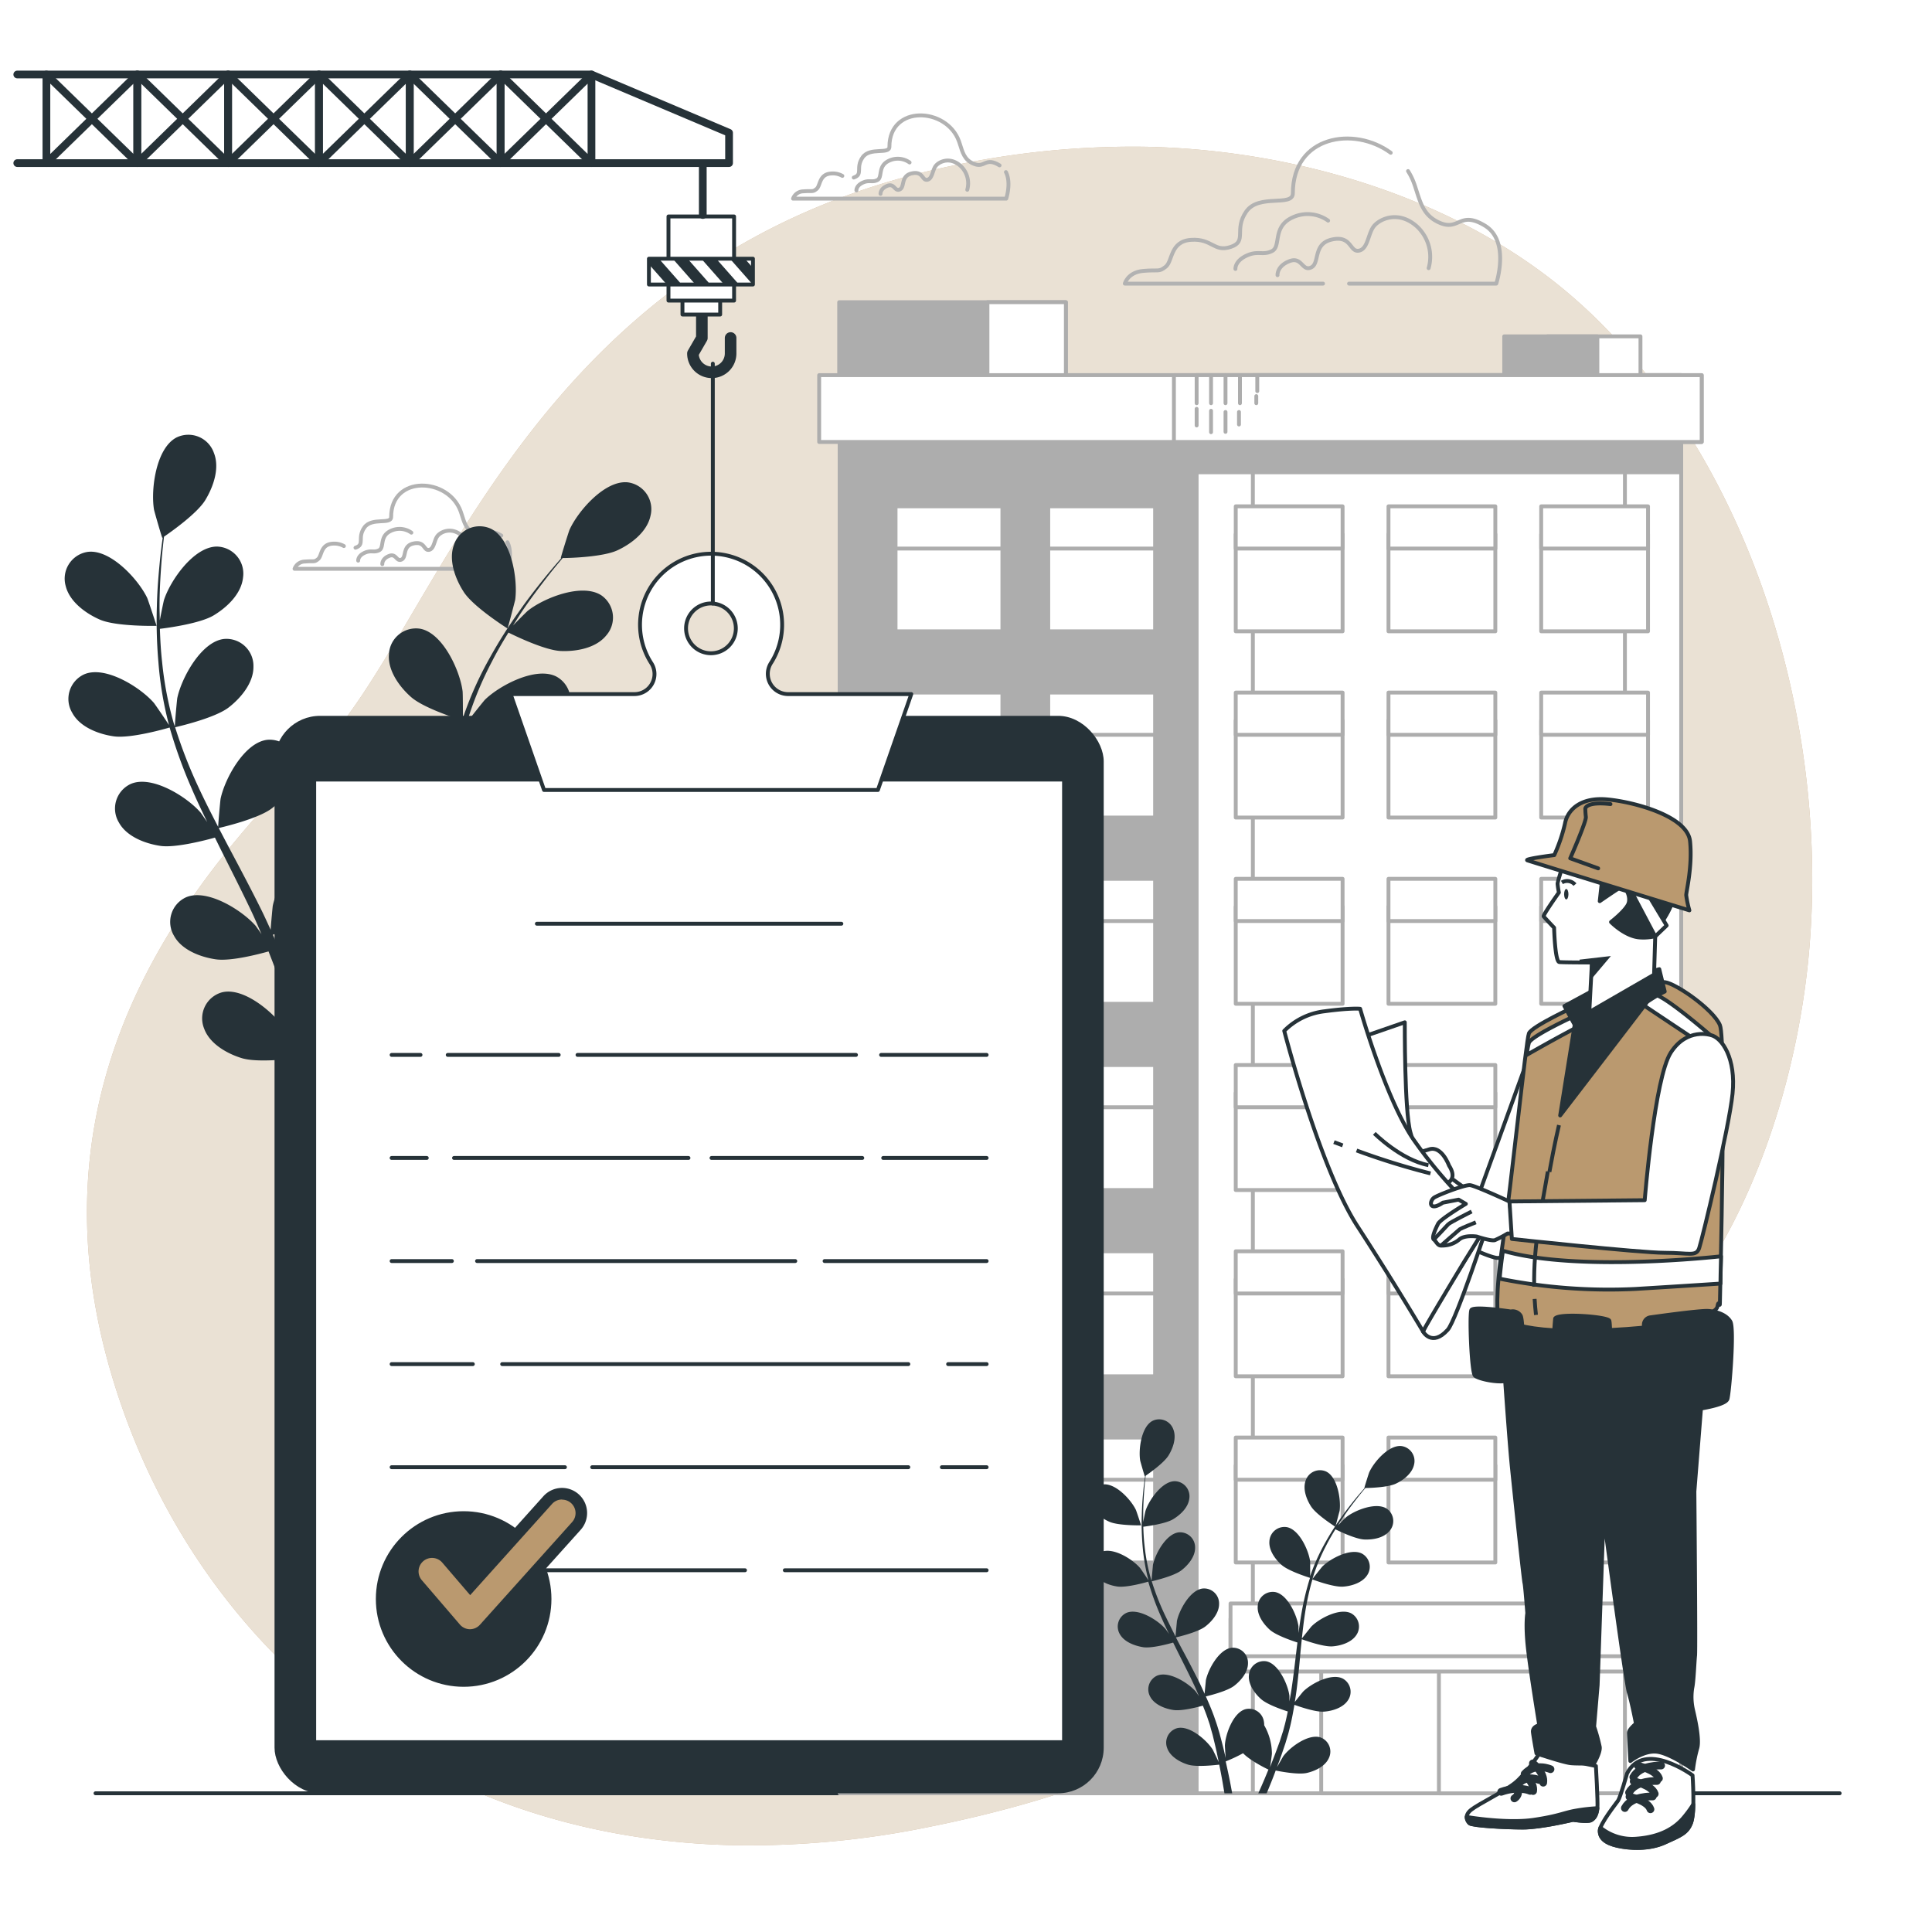 <svg class="animated" id="freepik_stories-building-permit" xmlns="http://www.w3.org/2000/svg" viewBox="0 0 500 500" version="1.1" xmlns:xlink="http://www.w3.org/1999/xlink" xmlns:svgjs="http://svgjs.com/svgjs"><style>svg#freepik_stories-building-permit:not(.animated) .animable {opacity: 0;}svg#freepik_stories-building-permit.animated #freepik--background-simple--inject-191 {animation: 1s 1 forwards cubic-bezier(.36,-0.01,.5,1.38) slideLeft;animation-delay: 0s;}svg#freepik_stories-building-permit.animated #freepik--Floor--inject-191 {animation: 1s 1 forwards cubic-bezier(.36,-0.01,.5,1.38) lightSpeedRight;animation-delay: 0s;}svg#freepik_stories-building-permit.animated #freepik--Clouds--inject-191 {animation: 1s 1 forwards cubic-bezier(.36,-0.01,.5,1.38) lightSpeedRight;animation-delay: 0s;}svg#freepik_stories-building-permit.animated #freepik--Building--inject-191 {animation: 1s 1 forwards cubic-bezier(.36,-0.01,.5,1.38) slideDown;animation-delay: 0s;}svg#freepik_stories-building-permit.animated #freepik--Plants--inject-191 {animation: 1s 1 forwards cubic-bezier(.36,-0.01,.5,1.38) slideDown;animation-delay: 0s;}svg#freepik_stories-building-permit.animated #freepik--Clipboard--inject-191 {animation: 1s 1 forwards cubic-bezier(.36,-0.01,.5,1.38) slideDown,1.5s Infinite  linear floating;animation-delay: 0s,1s;}svg#freepik_stories-building-permit.animated #freepik--check-mark--inject-191 {animation: 1s 1 forwards cubic-bezier(.36,-0.01,.5,1.38) zoomOut,1.5s Infinite  linear heartbeat;animation-delay: 0s,1s;}svg#freepik_stories-building-permit.animated #freepik--Crane--inject-191 {animation: 1s 1 forwards cubic-bezier(.36,-0.01,.5,1.38) slideDown,1.5s Infinite  linear floating;animation-delay: 0s,1s;}svg#freepik_stories-building-permit.animated #freepik--Character--inject-191 {animation: 1s 1 forwards cubic-bezier(.36,-0.01,.5,1.38) slideRight;animation-delay: 0s;}            @keyframes slideLeft {                0% {                    opacity: 0;                    transform: translateX(-30px);                }                100% {                    opacity: 1;                    transform: translateX(0);                }            }                    @keyframes lightSpeedRight {              from {                transform: translate3d(50%, 0, 0) skewX(-20deg);                opacity: 0;              }              60% {                transform: skewX(10deg);                opacity: 1;              }              80% {                transform: skewX(-2deg);              }              to {                opacity: 1;                transform: translate3d(0, 0, 0);              }            }                    @keyframes slideDown {                0% {                    opacity: 0;                    transform: translateY(-30px);                }                100% {                    opacity: 1;                    transform: translateY(0);                }            }                    @keyframes floating {                0% {                    opacity: 1;                    transform: translateY(0px);                }                50% {                    transform: translateY(-10px);                }                100% {                    opacity: 1;                    transform: translateY(0px);                }            }                    @keyframes zoomOut {                0% {                    opacity: 0;                    transform: scale(1.5);                }                100% {                    opacity: 1;                    transform: scale(1);                }            }                    @keyframes heartbeat {                0% {                    transform: scale(1);                }                10% {                    transform: scale(1.1);                }                30% {                    transform: scale(1);                }                40% {                    transform: scale(1);                }                50% {                    transform: scale(1.1);                }                60% {                    transform: scale(1);                }                100% {                    transform: scale(1);                }            }                    @keyframes slideRight {                0% {                    opacity: 0;                    transform: translateX(30px);                }                100% {                    opacity: 1;                    transform: translateX(0);                }            }        </style><g id="freepik--background-simple--inject-191" class="animable" style="transform-origin: 245.758px 257.766px;"><path d="M467.6,251.91c-4.93,41.8-24,90.41-62.14,112.73-57.59,33.75-52.77,85.64-165.19,108.2a231.26,231.26,0,0,1-49.84,4.71,194.66,194.66,0,0,1-24.47-2C94.51,465.12,46.43,415.46,28.79,355.5,5.58,276.66,51.93,225,82.65,193.94s53.23-128,163.57-151A223.75,223.75,0,0,1,297.45,38c39.26,1,82.08,13.86,111.71,40.76q3.33,3,6.5,6.28C456.84,127.33,474.34,194.92,467.6,251.91Z" style="fill: #BA996F; transform-origin: 245.758px 257.766px;" id="eliz0ggm2ma8" class="animable"></path><g id="ell39rw55bd6"><path d="M467.6,251.91c-4.93,41.8-24,90.41-62.14,112.73-57.59,33.75-52.77,85.64-165.19,108.2a231.26,231.26,0,0,1-49.84,4.71,194.66,194.66,0,0,1-24.47-2C94.51,465.12,46.43,415.46,28.79,355.5,5.58,276.66,51.93,225,82.65,193.94s53.23-128,163.57-151A223.75,223.75,0,0,1,297.45,38c39.26,1,82.08,13.86,111.71,40.76q3.33,3,6.5,6.28C456.84,127.33,474.34,194.92,467.6,251.91Z" style="fill: rgb(255, 255, 255); opacity: 0.7; transform-origin: 245.758px 257.766px;" class="animable" id="elr553te12lv"></path></g></g><g id="freepik--Floor--inject-191" class="animable" style="transform-origin: 250.41px 464.1px;"><line x1="24.72" y1="464.1" x2="476.1" y2="464.1" style="fill: none; stroke: rgb(38, 50, 56); stroke-linecap: round; stroke-linejoin: round; transform-origin: 250.41px 464.1px;" id="elk3ve0zoxv7" class="animable"></line></g><g id="freepik--Clouds--inject-191" class="animable" style="transform-origin: 232.235px 88.534px;"><path d="M349.13,73.4h38.1s3.65-11-2.93-15-6.58,1.46-11.7-.74c-4.22-1.81-5-5.25-6.2-8.89-.13-.42-.27-.84-.42-1.25a16.59,16.59,0,0,0-1.58-3.25" style="fill: none; stroke: rgb(178, 178, 178); stroke-linecap: round; stroke-linejoin: round; transform-origin: 368.685px 58.835px;" id="el6byxvfr0ho7" class="animable"></path><path d="M359.92,39.54c-9.54-7-25.33-4.37-25.33,10.47,0,3.65-8.78,0-12.07,4.75s.37,7.68-4,9.14-4.75-2.19-10.24-1.83-4.75,5.48-6.58,6.95-1.82.73-5.84,1.09-4.76,3.29-4.76,3.29h51.3" style="fill: none; stroke: rgb(178, 178, 178); stroke-linecap: round; stroke-linejoin: round; transform-origin: 325.51px 54.62px;" id="elfnfm5ajz9k" class="animable"></path><path d="M369.73,69.4a10.74,10.74,0,0,0-2.9-10.68c-4.89-4.52-10-2-11.41,0s-1.45,5.8-3.8,6.16-1.81-4-6.88-2.9-3.08,6.16-5.43,7.24-2.35-2.89-5.61-1.63-3.08,3.62-3.08,3.62" style="fill: none; stroke: rgb(178, 178, 178); stroke-linecap: round; stroke-linejoin: round; transform-origin: 350.378px 63.7px;" id="elfwasl4p8kb" class="animable"></path><path d="M343.72,57.1a9.17,9.17,0,0,0-9.27-.8c-5.24,2.42-2.82,7.46-5.24,8.67s-3.63-.21-6.65,1.21-2.83,3.42-2.83,3.42" style="fill: none; stroke: rgb(178, 178, 178); stroke-linecap: round; stroke-linejoin: round; transform-origin: 331.724px 62.502px;" id="elql7ii8rxky" class="animable"></path><path d="M89,141.32a5.14,5.14,0,0,0-2.91-.62c-3.15.21-2.73,3.15-3.78,4s-1,.42-3.35.63a2.86,2.86,0,0,0-2.73,1.88h55.17s1.36-4.07-.08-6.87" style="fill: none; stroke: rgb(178, 178, 178); stroke-linecap: round; stroke-linejoin: round; transform-origin: 104.106px 143.775px;" id="el5hrh25b0pbu" class="animable"></path><path d="M129.74,138.6c-3.77-2.3-3.77.84-6.71-.42-2.43-1-2.88-3-3.56-5.1l-.24-.72c-3.19-8.86-18-9.47-18,1.42,0,2.1-5,0-6.92,2.73s.21,4.4-2.31,5.24" style="fill: none; stroke: rgb(178, 178, 178); stroke-linecap: round; stroke-linejoin: round; transform-origin: 110.87px 133.705px;" id="elxifbyhcu58" class="animable"></path><path d="M121.38,144.91a6.17,6.17,0,0,0-1.66-6.13c-2.81-2.6-5.72-1.14-6.55,0s-.83,3.32-2.18,3.53-1-2.28-3.95-1.66-1.76,3.53-3.12,4.16-1.35-1.67-3.22-.94S98.94,146,98.94,146" style="fill: none; stroke: rgb(178, 178, 178); stroke-linecap: round; stroke-linejoin: round; transform-origin: 110.276px 141.664px;" id="el9mx0lxud4f" class="animable"></path><path d="M106.46,137.85a5.26,5.26,0,0,0-5.32-.46c-3,1.39-1.62,4.28-3,5s-2.08-.11-3.82.7-1.62,2-1.62,2" style="fill: none; stroke: rgb(178, 178, 178); stroke-linecap: round; stroke-linejoin: round; transform-origin: 99.579px 140.983px;" id="el7ti0llrib3s" class="animable"></path><path d="M218,45.52a5.08,5.08,0,0,0-2.9-.62c-3.15.21-2.73,3.15-3.78,4s-1.05.42-3.36.62a2.86,2.86,0,0,0-2.72,1.89h55.17s1.36-4.07-.08-6.87" style="fill: none; stroke: rgb(178, 178, 178); stroke-linecap: round; stroke-linejoin: round; transform-origin: 233.116px 47.975px;" id="elab52yba8hod" class="animable"></path><path d="M258.69,42.8c-3.77-2.31-3.77.84-6.71-.42-2.43-1-2.88-3-3.56-5.1l-.24-.72c-3.19-8.86-18-9.48-18,1.42,0,2.09-5,0-6.92,2.72s.21,4.41-2.31,5.25" style="fill: none; stroke: rgb(178, 178, 178); stroke-linecap: round; stroke-linejoin: round; transform-origin: 239.82px 37.904px;" id="elsv2edgf3ple" class="animable"></path><path d="M250.33,49.11A6.16,6.16,0,0,0,248.66,43c-2.8-2.6-5.71-1.15-6.54,0s-.83,3.32-2.18,3.53-1-2.29-3.95-1.66-1.77,3.53-3.12,4.15-1.35-1.66-3.22-.93-1.77,2.08-1.77,2.08" style="fill: none; stroke: rgb(178, 178, 178); stroke-linecap: round; stroke-linejoin: round; transform-origin: 239.219px 45.857px;" id="elyk5aakgxq78" class="animable"></path><path d="M235.4,42.05a5.26,5.26,0,0,0-5.32-.46c-3,1.38-1.62,4.28-3,5s-2.09-.12-3.82.69-1.62,2-1.62,2" style="fill: none; stroke: rgb(178, 178, 178); stroke-linecap: round; stroke-linejoin: round; transform-origin: 228.519px 45.178px;" id="el2gbv59n04eu" class="animable"></path></g><g id="freepik--Building--inject-191" class="animable" style="transform-origin: 326.2px 271.16px;"><rect x="217.3" y="97.09" width="217.79" height="367.01" style="fill: rgb(173, 173, 173); stroke: rgb(173, 173, 173); stroke-linecap: round; stroke-linejoin: round; transform-origin: 326.195px 280.595px;" id="elcdbdo5xuw0b" class="animable"></rect><rect x="309.69" y="97.09" width="125.4" height="367.01" style="fill: rgb(255, 255, 255); stroke: rgb(173, 173, 173); stroke-linecap: round; stroke-linejoin: round; transform-origin: 372.39px 280.595px;" id="el00htz93gk6wu7" class="animable"></rect><rect x="324.24" y="97.09" width="96.29" height="367.01" style="fill: rgb(255, 255, 255); stroke: rgb(173, 173, 173); stroke-linecap: round; stroke-linejoin: round; transform-origin: 372.385px 280.595px;" id="elo9rf75mm17b" class="animable"></rect><rect x="309.69" y="97.09" width="125.4" height="25.14" style="fill: rgb(173, 173, 173); stroke: rgb(173, 173, 173); stroke-linecap: round; stroke-linejoin: round; transform-origin: 372.39px 109.66px;" id="el353f9dco93o" class="animable"></rect><rect x="341.93" y="419" width="60.92" height="45.11" style="fill: rgb(255, 255, 255); stroke: rgb(173, 173, 173); stroke-linecap: round; stroke-linejoin: round; transform-origin: 372.39px 441.555px;" id="el21g83t5onug" class="animable"></rect><rect x="372.39" y="419" width="30.46" height="45.11" style="fill: rgb(255, 255, 255); stroke: rgb(173, 173, 173); stroke-linecap: round; stroke-linejoin: round; transform-origin: 387.62px 441.555px;" id="el8fzayrxv0gv" class="animable"></rect><rect x="231.77" y="138.27" width="27.65" height="25.11" style="fill: rgb(255, 255, 255); stroke: rgb(173, 173, 173); stroke-linecap: round; stroke-linejoin: round; transform-origin: 245.595px 150.825px;" id="eln88rh93aj9r" class="animable"></rect><rect x="231.77" y="131.04" width="27.65" height="10.92" style="fill: rgb(255, 255, 255); stroke: rgb(173, 173, 173); stroke-linecap: round; stroke-linejoin: round; transform-origin: 245.595px 136.5px;" id="el95kubnpv5zd" class="animable"></rect><rect x="271.29" y="138.27" width="27.65" height="25.11" style="fill: rgb(255, 255, 255); stroke: rgb(173, 173, 173); stroke-linecap: round; stroke-linejoin: round; transform-origin: 285.115px 150.825px;" id="elchtbnjz5ev" class="animable"></rect><rect x="271.29" y="131.04" width="27.65" height="10.92" style="fill: rgb(255, 255, 255); stroke: rgb(173, 173, 173); stroke-linecap: round; stroke-linejoin: round; transform-origin: 285.115px 136.5px;" id="elviy7s8sowl8" class="animable"></rect><rect x="231.77" y="186.47" width="27.65" height="25.11" style="fill: rgb(255, 255, 255); stroke: rgb(173, 173, 173); stroke-linecap: round; stroke-linejoin: round; transform-origin: 245.595px 199.025px;" id="elu2li5ck3ri" class="animable"></rect><rect x="231.77" y="179.24" width="27.65" height="10.92" style="fill: rgb(255, 255, 255); stroke: rgb(173, 173, 173); stroke-linecap: round; stroke-linejoin: round; transform-origin: 245.595px 184.7px;" id="elxyhywy8xiha" class="animable"></rect><rect x="271.29" y="186.47" width="27.65" height="25.11" style="fill: rgb(255, 255, 255); stroke: rgb(173, 173, 173); stroke-linecap: round; stroke-linejoin: round; transform-origin: 285.115px 199.025px;" id="el5dcdf1os1db" class="animable"></rect><rect x="271.29" y="179.24" width="27.65" height="10.92" style="fill: rgb(255, 255, 255); stroke: rgb(173, 173, 173); stroke-linecap: round; stroke-linejoin: round; transform-origin: 285.115px 184.7px;" id="elmqokdu053pa" class="animable"></rect><rect x="231.77" y="234.67" width="27.65" height="25.11" style="fill: rgb(255, 255, 255); stroke: rgb(173, 173, 173); stroke-linecap: round; stroke-linejoin: round; transform-origin: 245.595px 247.225px;" id="eldbn5h721lia" class="animable"></rect><rect x="231.77" y="227.44" width="27.65" height="10.92" style="fill: rgb(255, 255, 255); stroke: rgb(173, 173, 173); stroke-linecap: round; stroke-linejoin: round; transform-origin: 245.595px 232.9px;" id="elizguxspo9zq" class="animable"></rect><rect x="271.29" y="234.67" width="27.65" height="25.11" style="fill: rgb(255, 255, 255); stroke: rgb(173, 173, 173); stroke-linecap: round; stroke-linejoin: round; transform-origin: 285.115px 247.225px;" id="el69sfu2duwiw" class="animable"></rect><rect x="271.29" y="227.44" width="27.65" height="10.92" style="fill: rgb(255, 255, 255); stroke: rgb(173, 173, 173); stroke-linecap: round; stroke-linejoin: round; transform-origin: 285.115px 232.9px;" id="els2h7xgboufd" class="animable"></rect><rect x="231.77" y="282.87" width="27.65" height="25.11" style="fill: rgb(255, 255, 255); stroke: rgb(173, 173, 173); stroke-linecap: round; stroke-linejoin: round; transform-origin: 245.595px 295.425px;" id="elqc1mg3i74ah" class="animable"></rect><rect x="231.77" y="275.63" width="27.65" height="10.92" style="fill: rgb(255, 255, 255); stroke: rgb(173, 173, 173); stroke-linecap: round; stroke-linejoin: round; transform-origin: 245.595px 281.09px;" id="el10nkocczlhio" class="animable"></rect><rect x="271.29" y="282.87" width="27.65" height="25.11" style="fill: rgb(255, 255, 255); stroke: rgb(173, 173, 173); stroke-linecap: round; stroke-linejoin: round; transform-origin: 285.115px 295.425px;" id="elcb3f2h8mld" class="animable"></rect><rect x="271.29" y="275.63" width="27.65" height="10.92" style="fill: rgb(255, 255, 255); stroke: rgb(173, 173, 173); stroke-linecap: round; stroke-linejoin: round; transform-origin: 285.115px 281.09px;" id="el9zur878tvtt" class="animable"></rect><rect x="231.77" y="331.07" width="27.65" height="25.11" style="fill: rgb(255, 255, 255); stroke: rgb(173, 173, 173); stroke-linecap: round; stroke-linejoin: round; transform-origin: 245.595px 343.625px;" id="elw3zyy4pr9n" class="animable"></rect><rect x="231.77" y="323.83" width="27.65" height="10.92" style="fill: rgb(255, 255, 255); stroke: rgb(173, 173, 173); stroke-linecap: round; stroke-linejoin: round; transform-origin: 245.595px 329.29px;" id="el4bdtvlq0blk" class="animable"></rect><rect x="271.29" y="331.07" width="27.65" height="25.11" style="fill: rgb(255, 255, 255); stroke: rgb(173, 173, 173); stroke-linecap: round; stroke-linejoin: round; transform-origin: 285.115px 343.625px;" id="elnkfp20mf19g" class="animable"></rect><rect x="271.29" y="323.83" width="27.65" height="10.92" style="fill: rgb(255, 255, 255); stroke: rgb(173, 173, 173); stroke-linecap: round; stroke-linejoin: round; transform-origin: 285.115px 329.29px;" id="ela09gszedv4m" class="animable"></rect><rect x="231.77" y="379.26" width="27.65" height="25.11" style="fill: rgb(255, 255, 255); stroke: rgb(173, 173, 173); stroke-linecap: round; stroke-linejoin: round; transform-origin: 245.595px 391.815px;" id="elc64fk4wygln" class="animable"></rect><rect x="231.77" y="372.03" width="27.65" height="10.92" style="fill: rgb(255, 255, 255); stroke: rgb(173, 173, 173); stroke-linecap: round; stroke-linejoin: round; transform-origin: 245.595px 377.49px;" id="elp1rwoexahp" class="animable"></rect><rect x="271.29" y="379.26" width="27.65" height="25.11" style="fill: rgb(255, 255, 255); stroke: rgb(173, 173, 173); stroke-linecap: round; stroke-linejoin: round; transform-origin: 285.115px 391.815px;" id="el7z9ohbf10y" class="animable"></rect><rect x="271.29" y="372.03" width="27.65" height="10.92" style="fill: rgb(255, 255, 255); stroke: rgb(173, 173, 173); stroke-linecap: round; stroke-linejoin: round; transform-origin: 285.115px 377.49px;" id="elp0qpaaxhuw" class="animable"></rect><rect x="319.81" y="138.27" width="27.65" height="25.11" style="fill: rgb(255, 255, 255); stroke: rgb(173, 173, 173); stroke-linecap: round; stroke-linejoin: round; transform-origin: 333.635px 150.825px;" id="elnrb7uxzdm1g" class="animable"></rect><rect x="319.81" y="131.04" width="27.65" height="10.92" style="fill: rgb(255, 255, 255); stroke: rgb(173, 173, 173); stroke-linecap: round; stroke-linejoin: round; transform-origin: 333.635px 136.5px;" id="el87hrk45ppwr" class="animable"></rect><rect x="359.34" y="138.27" width="27.65" height="25.11" style="fill: rgb(255, 255, 255); stroke: rgb(173, 173, 173); stroke-linecap: round; stroke-linejoin: round; transform-origin: 373.165px 150.825px;" id="elo53t8oq8k2o" class="animable"></rect><rect x="359.34" y="131.04" width="27.65" height="10.92" style="fill: rgb(255, 255, 255); stroke: rgb(173, 173, 173); stroke-linecap: round; stroke-linejoin: round; transform-origin: 373.165px 136.5px;" id="el86spujjgmni" class="animable"></rect><rect x="398.86" y="138.27" width="27.65" height="25.11" style="fill: rgb(255, 255, 255); stroke: rgb(173, 173, 173); stroke-linecap: round; stroke-linejoin: round; transform-origin: 412.685px 150.825px;" id="elw98d3ijrmlm" class="animable"></rect><rect x="398.86" y="131.04" width="27.65" height="10.92" style="fill: rgb(255, 255, 255); stroke: rgb(173, 173, 173); stroke-linecap: round; stroke-linejoin: round; transform-origin: 412.685px 136.5px;" id="elmg6h6uncpkm" class="animable"></rect><rect x="319.81" y="186.47" width="27.65" height="25.11" style="fill: rgb(255, 255, 255); stroke: rgb(173, 173, 173); stroke-linecap: round; stroke-linejoin: round; transform-origin: 333.635px 199.025px;" id="elj3pa14v6snb" class="animable"></rect><rect x="319.81" y="179.24" width="27.65" height="10.92" style="fill: rgb(255, 255, 255); stroke: rgb(173, 173, 173); stroke-linecap: round; stroke-linejoin: round; transform-origin: 333.635px 184.7px;" id="elwndcnscewk" class="animable"></rect><rect x="359.34" y="186.47" width="27.65" height="25.11" style="fill: rgb(255, 255, 255); stroke: rgb(173, 173, 173); stroke-linecap: round; stroke-linejoin: round; transform-origin: 373.165px 199.025px;" id="elmcgupa4hwxf" class="animable"></rect><rect x="359.34" y="179.24" width="27.65" height="10.92" style="fill: rgb(255, 255, 255); stroke: rgb(173, 173, 173); stroke-linecap: round; stroke-linejoin: round; transform-origin: 373.165px 184.7px;" id="elc4l7lmd0xm" class="animable"></rect><rect x="398.86" y="186.47" width="27.65" height="25.11" style="fill: rgb(255, 255, 255); stroke: rgb(173, 173, 173); stroke-linecap: round; stroke-linejoin: round; transform-origin: 412.685px 199.025px;" id="el96911lyndbg" class="animable"></rect><rect x="398.86" y="179.24" width="27.65" height="10.92" style="fill: rgb(255, 255, 255); stroke: rgb(173, 173, 173); stroke-linecap: round; stroke-linejoin: round; transform-origin: 412.685px 184.7px;" id="elq59w0vxkdd7" class="animable"></rect><rect x="319.81" y="234.67" width="27.65" height="25.11" style="fill: rgb(255, 255, 255); stroke: rgb(173, 173, 173); stroke-linecap: round; stroke-linejoin: round; transform-origin: 333.635px 247.225px;" id="elxdtd581ow9m" class="animable"></rect><rect x="319.81" y="227.44" width="27.65" height="10.92" style="fill: rgb(255, 255, 255); stroke: rgb(173, 173, 173); stroke-linecap: round; stroke-linejoin: round; transform-origin: 333.635px 232.9px;" id="el30kz42hqmp" class="animable"></rect><rect x="359.34" y="234.67" width="27.65" height="25.11" style="fill: rgb(255, 255, 255); stroke: rgb(173, 173, 173); stroke-linecap: round; stroke-linejoin: round; transform-origin: 373.165px 247.225px;" id="elzzm3cl4hcee" class="animable"></rect><rect x="359.34" y="227.44" width="27.65" height="10.92" style="fill: rgb(255, 255, 255); stroke: rgb(173, 173, 173); stroke-linecap: round; stroke-linejoin: round; transform-origin: 373.165px 232.9px;" id="elrh7xejocy1q" class="animable"></rect><rect x="398.86" y="234.67" width="27.65" height="25.11" style="fill: rgb(255, 255, 255); stroke: rgb(173, 173, 173); stroke-linecap: round; stroke-linejoin: round; transform-origin: 412.685px 247.225px;" id="el8y5z4dnhpgp" class="animable"></rect><rect x="398.86" y="227.44" width="27.65" height="10.92" style="fill: rgb(255, 255, 255); stroke: rgb(173, 173, 173); stroke-linecap: round; stroke-linejoin: round; transform-origin: 412.685px 232.9px;" id="eloj2hgza8xl" class="animable"></rect><rect x="319.81" y="282.87" width="27.65" height="25.11" style="fill: rgb(255, 255, 255); stroke: rgb(173, 173, 173); stroke-linecap: round; stroke-linejoin: round; transform-origin: 333.635px 295.425px;" id="eljq6bpgc5uv" class="animable"></rect><rect x="319.81" y="275.63" width="27.65" height="10.92" style="fill: rgb(255, 255, 255); stroke: rgb(173, 173, 173); stroke-linecap: round; stroke-linejoin: round; transform-origin: 333.635px 281.09px;" id="eltw0gtxka6wr" class="animable"></rect><rect x="359.34" y="282.87" width="27.65" height="25.11" style="fill: rgb(255, 255, 255); stroke: rgb(173, 173, 173); stroke-linecap: round; stroke-linejoin: round; transform-origin: 373.165px 295.425px;" id="elq5ndeupmj8d" class="animable"></rect><rect x="359.34" y="275.63" width="27.65" height="10.92" style="fill: rgb(255, 255, 255); stroke: rgb(173, 173, 173); stroke-linecap: round; stroke-linejoin: round; transform-origin: 373.165px 281.09px;" id="el6wmvifqds9o" class="animable"></rect><rect x="398.86" y="282.87" width="27.65" height="25.11" style="fill: rgb(255, 255, 255); stroke: rgb(173, 173, 173); stroke-linecap: round; stroke-linejoin: round; transform-origin: 412.685px 295.425px;" id="eln6r80vitn2k" class="animable"></rect><rect x="398.86" y="275.63" width="27.65" height="10.92" style="fill: rgb(255, 255, 255); stroke: rgb(173, 173, 173); stroke-linecap: round; stroke-linejoin: round; transform-origin: 412.685px 281.09px;" id="el1u19g0hrva3" class="animable"></rect><rect x="319.81" y="331.07" width="27.65" height="25.11" style="fill: rgb(255, 255, 255); stroke: rgb(173, 173, 173); stroke-linecap: round; stroke-linejoin: round; transform-origin: 333.635px 343.625px;" id="eli0op8hc15tq" class="animable"></rect><rect x="319.81" y="323.83" width="27.65" height="10.92" style="fill: rgb(255, 255, 255); stroke: rgb(173, 173, 173); stroke-linecap: round; stroke-linejoin: round; transform-origin: 333.635px 329.29px;" id="elxrd6fl3732b" class="animable"></rect><rect x="359.34" y="331.07" width="27.65" height="25.11" style="fill: rgb(255, 255, 255); stroke: rgb(173, 173, 173); stroke-linecap: round; stroke-linejoin: round; transform-origin: 373.165px 343.625px;" id="elu3tue5wf73" class="animable"></rect><rect x="359.34" y="323.83" width="27.65" height="10.92" style="fill: rgb(255, 255, 255); stroke: rgb(173, 173, 173); stroke-linecap: round; stroke-linejoin: round; transform-origin: 373.165px 329.29px;" id="elgh9gura4t6h" class="animable"></rect><rect x="398.86" y="331.07" width="27.65" height="25.11" style="fill: rgb(255, 255, 255); stroke: rgb(173, 173, 173); stroke-linecap: round; stroke-linejoin: round; transform-origin: 412.685px 343.625px;" id="elxhd1rtos6af" class="animable"></rect><rect x="398.86" y="323.83" width="27.65" height="10.92" style="fill: rgb(255, 255, 255); stroke: rgb(173, 173, 173); stroke-linecap: round; stroke-linejoin: round; transform-origin: 412.685px 329.29px;" id="el5y2f1ofio1u" class="animable"></rect><rect x="319.81" y="379.26" width="27.65" height="25.11" style="fill: rgb(255, 255, 255); stroke: rgb(173, 173, 173); stroke-linecap: round; stroke-linejoin: round; transform-origin: 333.635px 391.815px;" id="elqxodau6f28d" class="animable"></rect><rect x="319.81" y="372.03" width="27.65" height="10.92" style="fill: rgb(255, 255, 255); stroke: rgb(173, 173, 173); stroke-linecap: round; stroke-linejoin: round; transform-origin: 333.635px 377.49px;" id="elsdgrdkr42ci" class="animable"></rect><rect x="359.34" y="379.26" width="27.65" height="25.11" style="fill: rgb(255, 255, 255); stroke: rgb(173, 173, 173); stroke-linecap: round; stroke-linejoin: round; transform-origin: 373.165px 391.815px;" id="el2cozohqdzdt" class="animable"></rect><rect x="359.34" y="372.03" width="27.65" height="10.92" style="fill: rgb(255, 255, 255); stroke: rgb(173, 173, 173); stroke-linecap: round; stroke-linejoin: round; transform-origin: 373.165px 377.49px;" id="elohdb7skuj0m" class="animable"></rect><rect x="398.86" y="379.26" width="27.65" height="25.11" style="fill: rgb(255, 255, 255); stroke: rgb(173, 173, 173); stroke-linecap: round; stroke-linejoin: round; transform-origin: 412.685px 391.815px;" id="elnwr3lpdev1p" class="animable"></rect><rect x="398.86" y="372.03" width="27.65" height="10.92" style="fill: rgb(255, 255, 255); stroke: rgb(173, 173, 173); stroke-linecap: round; stroke-linejoin: round; transform-origin: 412.685px 377.49px;" id="elwnubcgyvb69" class="animable"></rect><rect x="318.46" y="418.93" width="107.7" height="13.66" style="fill: rgb(255, 255, 255); stroke: rgb(173, 173, 173); stroke-linecap: round; stroke-linejoin: round; transform-origin: 372.31px 425.76px;" id="elx01uqnrzh2l" class="animable"></rect><rect x="318.46" y="414.98" width="107.7" height="13.66" style="fill: rgb(255, 255, 255); stroke: rgb(173, 173, 173); stroke-linecap: round; stroke-linejoin: round; transform-origin: 372.31px 421.81px;" id="ele803380fwfv" class="animable"></rect><rect x="217.18" y="78.21" width="58.67" height="36.17" style="fill: rgb(173, 173, 173); stroke: rgb(173, 173, 173); stroke-linecap: round; stroke-linejoin: round; transform-origin: 246.515px 96.295px;" id="elro1r7m92lm" class="animable"></rect><rect x="255.55" y="78.21" width="20.3" height="36.17" style="fill: rgb(255, 255, 255); stroke: rgb(173, 173, 173); stroke-linecap: round; stroke-linejoin: round; transform-origin: 265.7px 96.295px;" id="elnggwe2642t" class="animable"></rect><rect x="400.44" y="87.05" width="24.11" height="27.33" style="fill: rgb(255, 255, 255); stroke: rgb(173, 173, 173); stroke-linecap: round; stroke-linejoin: round; transform-origin: 412.495px 100.715px;" id="elirzowa72z1p" class="animable"></rect><rect x="389.29" y="87.05" width="24.11" height="27.33" style="fill: rgb(173, 173, 173); stroke: rgb(173, 173, 173); stroke-linecap: round; stroke-linejoin: round; transform-origin: 401.345px 100.715px;" id="eljajxs5t7kca" class="animable"></rect><rect x="212" y="97.09" width="228.4" height="17.29" style="fill: rgb(255, 255, 255); stroke: rgb(173, 173, 173); stroke-linecap: round; stroke-linejoin: round; transform-origin: 326.2px 105.735px;" id="elqkfc682uvzm" class="animable"></rect><rect x="303.81" y="97.09" width="136.58" height="17.29" style="fill: rgb(255, 255, 255); stroke: rgb(173, 173, 173); stroke-linecap: round; stroke-linejoin: round; transform-origin: 372.1px 105.735px;" id="elusrh3i1js9b" class="animable"></rect><line x1="309.69" y1="97.09" x2="309.69" y2="104.35" style="fill: rgb(255, 255, 255); stroke: rgb(173, 173, 173); stroke-linecap: round; stroke-linejoin: round; transform-origin: 309.69px 100.72px;" id="el6yi0mq6ptn7" class="animable"></line><line x1="313.42" y1="97.09" x2="313.42" y2="104.35" style="fill: rgb(255, 255, 255); stroke: rgb(173, 173, 173); stroke-linecap: round; stroke-linejoin: round; transform-origin: 313.42px 100.72px;" id="el66o7u6buisc" class="animable"></line><line x1="313.42" y1="106.31" x2="313.42" y2="111.85" style="fill: rgb(255, 255, 255); stroke: rgb(173, 173, 173); stroke-linecap: round; stroke-linejoin: round; transform-origin: 313.42px 109.08px;" id="elpo7fh15n0sl" class="animable"></line><line x1="317.16" y1="97.09" x2="317.16" y2="104.35" style="fill: rgb(255, 255, 255); stroke: rgb(173, 173, 173); stroke-linecap: round; stroke-linejoin: round; transform-origin: 317.16px 100.72px;" id="elxw54016jjrj" class="animable"></line><line x1="317.16" y1="106.62" x2="317.16" y2="111.76" style="fill: rgb(255, 255, 255); stroke: rgb(173, 173, 173); stroke-linecap: round; stroke-linejoin: round; transform-origin: 317.16px 109.19px;" id="elrsc2iq1xo1" class="animable"></line><line x1="320.65" y1="106.62" x2="320.65" y2="109.86" style="fill: rgb(255, 255, 255); stroke: rgb(173, 173, 173); stroke-linecap: round; stroke-linejoin: round; transform-origin: 320.65px 108.24px;" id="eluneqgxdu6bq" class="animable"></line><line x1="320.9" y1="97.09" x2="320.9" y2="104.35" style="fill: rgb(255, 255, 255); stroke: rgb(173, 173, 173); stroke-linecap: round; stroke-linejoin: round; transform-origin: 320.9px 100.72px;" id="el99titscld08" class="animable"></line><line x1="325.13" y1="102.51" x2="325.13" y2="104.35" style="fill: rgb(255, 255, 255); stroke: rgb(173, 173, 173); stroke-linecap: round; stroke-linejoin: round; transform-origin: 325.13px 103.43px;" id="el1h2m3bgl2ny" class="animable"></line><line x1="325.38" y1="97.09" x2="325.38" y2="101.22" style="fill: rgb(255, 255, 255); stroke: rgb(173, 173, 173); stroke-linecap: round; stroke-linejoin: round; transform-origin: 325.38px 99.155px;" id="el6tzintpfcn7" class="animable"></line><line x1="309.69" y1="105.81" x2="309.69" y2="110.11" style="fill: rgb(255, 255, 255); stroke: rgb(173, 173, 173); stroke-linecap: round; stroke-linejoin: round; transform-origin: 309.69px 107.96px;" id="elfa7j4gg28c" class="animable"></line></g><g id="freepik--Plants--inject-191" class="animable" style="transform-origin: 191.406px 288.316px;"><path d="M25.83,160.35c4.26,1.86,14.69,1.62,14.7,1.62s-2.24-6.83-2.44-7.24c-2.29-4.79-9.53-12.69-15.41-11.9A7,7,0,0,0,17,151.65C18,155.73,22.2,158.76,25.83,160.35Z" style="fill: rgb(38, 50, 56); transform-origin: 28.634px 152.378px;" id="el9hr5ryyjupp" class="animable"></path><path d="M29.43,190.56c4.42.64,13.73-2.06,14.47-2.28a125.43,125.43,0,0,0,5.64,15.63c1.28,3,2.67,5.91,4.09,8.84-.85-1.24-1.62-2.35-1.74-2.49-3.47-4-12.54-9.73-18-7.4a7,7,0,0,0-3.12,10c2,3.67,6.86,5.49,10.78,6.06s12-1.56,14.07-2.15c.56,1.12,1.1,2.24,1.66,3.36,2.7,5.37,5.41,10.71,7.91,16,.88,1.88,1.68,3.76,2.49,5.64-.75-1.11-1.4-2-1.51-2.16-3.47-4-12.54-9.73-18-7.4a7,7,0,0,0-3.12,10c2,3.67,6.86,5.49,10.78,6.06S67,246.92,69.5,246.23c.77,2,1.54,3.9,2.2,5.82.42,1.32.91,2.57,1.26,3.92l1.1,4c.61,2.54,1.26,5.16,1.79,7.65.38,1.73.71,3.38,1.05,5.05-.85-1.88-2.61-5.52-2.79-5.8-2.82-4.5-10.92-11.52-16.68-10.05a7,7,0,0,0-4.59,9.4c1.44,3.94,5.95,6.47,9.74,7.63,4.17,1.28,13.41.11,14.56,0,.56,2.76,1.07,5.45,1.51,8,.33,1.88.64,3.69.91,5.43h3.7c-.35-1.94-.73-4-1.15-6.08-.55-2.81-1.19-5.79-1.89-8.85a76.79,76.79,0,0,0,8.13-3.82c3,3.29,10.84,7.14,11.84,7.63-1.06,2.61-2.11,5.14-3.15,7.51-.54,1.25-1.07,2.44-1.6,3.61h3.91c.31-.74.62-1.47.93-2.24,1.09-2.65,2.2-5.49,3.32-8.43,1.11.24,10.26,2.09,14.52,1.13,3.87-.87,8.55-3.06,10.28-6.88a7,7,0,0,0-3.88-9.72c-5.63-1.89-14.23,4.5-17.38,8.77-.19.26-1.9,3.21-3,5.1.45-1.2.9-2.36,1.34-3.61.9-2.45,1.73-4.92,2.62-7.57.39-1.3.79-2.61,1.18-3.94s.7-2.73,1.06-4.11c.77-3.22,1.39-6.52,1.94-9.85,2.14.78,9.81,3.45,13.78,3.17s8.91-1.73,11.2-5.25A7,7,0,0,0,135,233.57c-5.28-2.73-14.75,2.3-18.51,6-.23.23-2.63,3.22-3.92,4.89.32-2,.64-4,.9-6.05.73-5.89,1.28-11.88,1.87-17.85.17-1.83.37-3.65.57-5.47.76.29,9.8,3.65,14.25,3.34,3.95-.28,8.91-1.73,11.2-5.25A7,7,0,0,0,139,203c-5.28-2.72-14.75,2.3-18.51,6-.29.28-3.73,4.59-4.55,5.73.42-4,.88-8,1.5-11.94a124.9,124.9,0,0,1,3.42-15.69c.36.14,9.78,3.69,14.34,3.37,3.95-.27,8.91-1.73,11.2-5.24A7,7,0,0,0,144,175.1c-5.28-2.72-14.74,2.3-18.51,6-.29.3-4,4.93-4.6,5.82.08-.3.14-.62.23-.91a91.52,91.52,0,0,1,6.22-14.85c1.35-2.65,2.79-5.1,4.25-7.45,1.68.84,9.44,4.6,13.57,4.77,4,.16,9.05-.74,11.71-4a7,7,0,0,0-1.23-10.4c-5-3.28-14.91.67-19.06,4-.23.18-2.32,2.27-3.82,3.8.67-1,1.35-2.15,2-3.14,2.49-3.75,5-7,7.24-9.9,1.29-1.63,2.48-3.08,3.62-4.42,2.09,0,10.49-.29,14.17-2s7.69-4.83,8.56-8.93a7,7,0,0,0-5.88-8.66c-5.91-.63-12.93,7.46-15.09,12.31-.19.42-2.35,7.31-2.24,7.31h.12c-1.12,1.27-2.3,2.65-3.56,4.17-2.31,2.84-4.9,6.07-7.47,9.78a123.53,123.53,0,0,0-7.75,12.34,90.87,90.87,0,0,0-6.62,14.9l-.06.19c0-1.74,0-6.61-.09-7-.68-5.27-5.09-15-10.94-16.11a7,7,0,0,0-8.11,6.61c-.34,4.18,2.69,8.37,5.65,11,3.33,3,12.58,5.86,13.32,6.08a125.24,125.24,0,0,0-3.91,16.15c-.57,3.18-1,6.4-1.47,9.63,0-1.51,0-2.85-.08-3-.68-5.26-5.09-15-10.94-16.11a7,7,0,0,0-8.1,6.61c-.35,4.19,2.68,8.37,5.64,11s10.84,5.3,12.92,6c-.15,1.24-.32,2.48-.47,3.73-.71,6-1.39,11.91-2.25,17.73-.29,2-.66,4.06-1,6.07,0-1.33-.05-2.46-.07-2.63-.68-5.26-5.09-15-10.93-16.11a7,7,0,0,0-8.12,6.61c-.34,4.18,2.69,8.37,5.65,11s10.08,5,12.55,5.84c-.44,2-.87,4.1-1.38,6.06-.38,1.34-.65,2.65-1.11,4s-.84,2.61-1.26,3.9c-.89,2.46-1.8,5-2.73,7.37-.63,1.65-1.27,3.22-1.91,4.79.33-2,.87-6,.88-6.38a27.34,27.34,0,0,0-3.66-13.28,9.09,9.09,0,0,0-.1-1.56,7,7,0,0,0-8.6-6c-5.74,1.53-9.38,11.61-9.65,16.91,0,.31.18,3.72.35,5.87-.29-1.25-.56-2.47-.87-3.75-.6-2.54-1.28-5-2-7.76-.4-1.3-.79-2.61-1.19-3.93s-.93-2.67-1.39-4c-1.14-3.1-2.44-6.2-3.82-9.28,2.22-.53,10.09-2.54,13.25-5s6.48-6.36,6.45-10.56a7,7,0,0,0-7.6-7.2c-5.91.64-11,10.05-12.11,15.25-.06.33-.41,4.14-.56,6.24-.85-1.85-1.68-3.7-2.6-5.54-2.64-5.32-5.47-10.62-8.28-15.92-.86-1.62-1.7-3.25-2.55-4.87.8-.18,10.2-2.37,13.73-5.08,3.15-2.41,6.48-6.36,6.45-10.55a7,7,0,0,0-7.59-7.2c-5.91.64-11,10-12.11,15.25-.08.39-.57,5.88-.63,7.28-1.86-3.58-3.68-7.17-5.34-10.78a124.49,124.49,0,0,1-5.8-15c.37-.08,10.19-2.31,13.82-5.09,3.14-2.41,6.48-6.36,6.45-10.56a7,7,0,0,0-7.6-7.2c-5.9.65-11,10.06-12.1,15.25-.09.41-.62,6.32-.64,7.4-.09-.3-.22-.6-.3-.89a90.23,90.23,0,0,1-3-15.82c-.33-2.95-.48-5.79-.57-8.56,1.87-.22,10.42-1.36,13.95-3.5s7.14-5.61,7.57-9.79a7,7,0,0,0-6.75-8c-6,0-12.08,8.78-13.71,13.83-.09.28-.69,3.17-1.09,5.28,0-1.25-.07-2.54-.06-3.74,0-4.49.29-8.6.57-12.25.18-2.07.38-3.93.59-5.68,1.72-1.18,8.59-6,10.7-9.5s3.75-8.27,2.21-12.17a7,7,0,0,0-9.68-4C40.36,116,39,126.63,39.85,131.86c.08.45,2.07,7.39,2.16,7.33l.1-.07c-.23,1.68-.46,3.48-.67,5.45-.36,3.64-.74,7.76-.84,12.27A123.27,123.27,0,0,0,41,171.41a90.94,90.94,0,0,0,2.7,16.08c0,.06,0,.12.06.19-.94-1.47-3.69-5.49-3.94-5.78-3.47-4-12.54-9.72-18-7.4a7,7,0,0,0-3.11,10C20.67,188.17,25.51,190,29.43,190.56Z" style="fill: rgb(38, 50, 56); transform-origin: 93.133px 199.896px;" id="elw3pn3guyobo" class="animable"></path><path d="M131.33,162.64c.09.06,1.89-6.93,2-7.39.73-5.25-.95-15.84-6.3-18.42a7,7,0,0,0-9.57,4.24c-1.43,3.94.39,8.77,2.54,12.1C122.49,157.08,131.32,162.63,131.33,162.64Z" style="fill: rgb(38, 50, 56); transform-origin: 125.221px 149.42px;" id="elem6m35ucgad" class="animable"></path><path d="M287.18,393.86c2.36,1,8.13.9,8.14.9s-1.24-3.78-1.35-4c-1.27-2.65-5.28-7-8.54-6.59a3.89,3.89,0,0,0-3.12,4.88C282.85,391.3,285.17,393,287.18,393.86Z" style="fill: rgb(38, 50, 56); transform-origin: 288.744px 389.453px;" id="elq5y0igadf7" class="animable"></path><path d="M289.17,410.59c2.45.35,7.61-1.14,8-1.26a69.17,69.17,0,0,0,3.12,8.65c.71,1.64,1.48,3.27,2.26,4.9-.47-.69-.89-1.3-1-1.38-1.92-2.22-6.94-5.39-10-4.1a3.89,3.89,0,0,0-1.73,5.53c1.12,2,3.8,3,6,3.36s6.62-.87,7.79-1.19l.92,1.86c1.49,3,3,5.93,4.38,8.88.49,1,.93,2.08,1.38,3.12-.42-.61-.78-1.13-.84-1.2-1.92-2.22-6.94-5.38-10-4.1a3.9,3.9,0,0,0-1.73,5.53c1.12,2,3.8,3.05,6,3.36s6.2-.75,7.58-1.13c.43,1.08.86,2.16,1.22,3.22.23.73.51,1.42.7,2.17s.41,1.47.61,2.19c.34,1.41.69,2.85,1,4.23.21,1,.39,1.88.58,2.8-.47-1-1.44-3-1.54-3.21-1.57-2.49-6.05-6.38-9.24-5.57a3.9,3.9,0,0,0-2.54,5.21c.79,2.18,3.29,3.59,5.39,4.23,2.31.7,7.43.06,8.06,0,.31,1.53.59,3,.84,4.43.18,1.05.35,2.05.51,3h2c-.19-1.07-.4-2.19-.63-3.37-.31-1.55-.67-3.2-1.05-4.9a39.44,39.44,0,0,0,4.5-2.12c1.69,1.83,6,4,6.56,4.23-.59,1.45-1.17,2.85-1.75,4.16l-.88,2h2.16c.18-.41.35-.81.52-1.24.6-1.47,1.22-3,1.83-4.67.62.13,5.69,1.16,8.05.63,2.14-.49,4.73-1.7,5.69-3.81a3.9,3.9,0,0,0-2.15-5.39c-3.12-1-7.88,2.5-9.62,4.86-.11.14-1,1.78-1.64,2.82.25-.66.5-1.3.75-2,.5-1.36.95-2.73,1.45-4.2.21-.72.43-1.44.65-2.18s.39-1.51.59-2.28c.42-1.78.76-3.6,1.07-5.45,1.19.43,5.43,1.91,7.63,1.76s4.94-1,6.21-2.91a3.89,3.89,0,0,0-1.31-5.64c-2.93-1.51-8.17,1.27-10.25,3.34-.13.13-1.46,1.79-2.17,2.71.17-1.11.35-2.22.49-3.35.41-3.26.72-6.58,1-9.89.1-1,.21-2,.31-3,.43.16,5.43,2,7.9,1.85,2.19-.15,4.93-1,6.2-2.9a3.9,3.9,0,0,0-1.31-5.65c-2.92-1.5-8.17,1.28-10.25,3.35-.16.16-2.06,2.54-2.52,3.17.24-2.22.49-4.44.83-6.61a70,70,0,0,1,1.9-8.69c.19.08,5.41,2.05,7.94,1.87,2.19-.15,4.93-1,6.2-2.91a3.89,3.89,0,0,0-1.31-5.64c-2.92-1.51-8.17,1.27-10.25,3.34-.16.17-2.21,2.73-2.55,3.22.05-.16.08-.34.13-.5a49.69,49.69,0,0,1,3.44-8.22c.75-1.47,1.55-2.83,2.35-4.13.94.47,5.23,2.55,7.52,2.64s5-.41,6.48-2.2a3.89,3.89,0,0,0-.68-5.76c-2.74-1.82-8.25.37-10.55,2.2-.13.1-1.28,1.25-2.12,2.1.38-.58.75-1.19,1.12-1.74,1.37-2.07,2.76-3.88,4-5.48.71-.9,1.37-1.7,2-2.45,1.16,0,5.81-.16,7.85-1.11s4.26-2.68,4.74-4.95a3.89,3.89,0,0,0-3.26-4.79c-3.27-.36-7.16,4.13-8.35,6.81-.11.23-1.31,4.05-1.25,4.05h.07c-.62.7-1.27,1.46-2,2.31-1.28,1.57-2.71,3.36-4.14,5.41a68.91,68.91,0,0,0-4.29,6.83,51.34,51.34,0,0,0-3.67,8.25.35.35,0,0,1,0,.11c0-1,0-3.66,0-3.87-.38-2.91-2.82-8.32-6.05-8.92a3.9,3.9,0,0,0-4.5,3.66c-.19,2.32,1.49,4.64,3.13,6.1,1.85,1.65,7,3.24,7.38,3.37a70.29,70.29,0,0,0-2.17,8.94c-.31,1.76-.57,3.54-.81,5.33,0-.83,0-1.58,0-1.68-.38-2.91-2.82-8.32-6.06-8.92a3.89,3.89,0,0,0-4.49,3.66c-.19,2.32,1.49,4.63,3.12,6.1s6,2.93,7.16,3.3c-.09.69-.18,1.37-.26,2.06-.39,3.3-.77,6.6-1.25,9.82-.16,1.14-.37,2.25-.57,3.36,0-.74,0-1.36,0-1.45-.37-2.92-2.82-8.33-6-8.93a3.9,3.9,0,0,0-4.49,3.67c-.19,2.31,1.49,4.63,3.12,6.09s5.58,2.79,6.95,3.23c-.24,1.14-.48,2.28-.76,3.36-.21.74-.36,1.47-.62,2.2l-.69,2.16c-.5,1.36-1,2.77-1.52,4.08-.35.92-.7,1.78-1,2.66.18-1.13.48-3.35.48-3.54a15,15,0,0,0-2-7.35,4.91,4.91,0,0,0-.06-.86,3.89,3.89,0,0,0-4.76-3.31c-3.18.85-5.2,6.43-5.35,9.36,0,.18.11,2.07.2,3.26-.16-.69-.31-1.37-.48-2.08-.34-1.4-.71-2.8-1.11-4.3-.21-.72-.43-1.44-.66-2.17s-.51-1.48-.76-2.23c-.63-1.72-1.35-3.43-2.12-5.14,1.23-.29,5.59-1.4,7.34-2.75s3.58-3.52,3.57-5.84a3.9,3.9,0,0,0-4.21-4c-3.27.36-6.11,5.57-6.7,8.45,0,.18-.23,2.29-.32,3.45-.46-1-.93-2.05-1.43-3.07-1.46-2.94-3-5.88-4.59-8.81-.48-.9-.94-1.8-1.41-2.7.44-.1,5.64-1.31,7.6-2.81,1.74-1.34,3.59-3.53,3.58-5.85a3.89,3.89,0,0,0-4.21-4c-3.27.35-6.11,5.56-6.71,8.44,0,.22-.31,3.26-.35,4-1-2-2-4-2.95-6a66.84,66.84,0,0,1-3.21-8.3c.2-.05,5.64-1.28,7.65-2.82,1.74-1.34,3.59-3.52,3.57-5.85a3.89,3.89,0,0,0-4.21-4c-3.27.35-6.11,5.56-6.7,8.44,0,.23-.34,3.5-.35,4.1-.05-.17-.12-.33-.17-.5a49.75,49.75,0,0,1-1.67-8.76c-.18-1.63-.26-3.2-.31-4.73,1-.13,5.77-.76,7.73-1.95s3.95-3.1,4.19-5.41a3.9,3.9,0,0,0-3.74-4.43c-3.3,0-6.69,4.86-7.6,7.66-.05.15-.38,1.75-.6,2.92,0-.69,0-1.4,0-2.07,0-2.49.16-4.76.32-6.78.09-1.15.21-2.18.32-3.15.95-.65,4.76-3.34,5.93-5.26s2.08-4.58,1.22-6.74a3.89,3.89,0,0,0-5.36-2.2c-2.92,1.51-3.69,7.39-3.21,10.29.05.25,1.15,4.09,1.2,4.06l.06,0c-.13.93-.26,1.93-.38,3-.2,2-.4,4.3-.46,6.8a67.39,67.39,0,0,0,.19,8.06,51,51,0,0,0,1.49,8.91l0,.1c-.52-.81-2-3-2.18-3.19-1.92-2.23-6.94-5.39-10-4.1a3.9,3.9,0,0,0-1.73,5.53C284.32,409.26,287,410.27,289.17,410.59Z" style="fill: rgb(38, 50, 56); transform-origin: 324.4px 415.721px;" id="el37c1y37kezr" class="animable"></path><path d="M345.6,395.13s1-3.84,1.09-4.09c.4-2.91-.53-8.78-3.49-10.21a3.9,3.9,0,0,0-5.3,2.35c-.79,2.18.21,4.86,1.41,6.7C340.71,392.05,345.6,395.12,345.6,395.13Z" style="fill: rgb(38, 50, 56); transform-origin: 342.198px 387.81px;" id="elo7xcx54cd6" class="animable"></path></g><g id="freepik--Clipboard--inject-191" class="animable" style="transform-origin: 178.345px 303.7px;"><rect x="71.05" y="185.26" width="214.59" height="278.84" rx="11.79" style="fill: rgb(38, 50, 56); transform-origin: 178.345px 324.68px;" id="elxhlqbxggit" class="animable"></rect><rect x="81.32" y="201.75" width="194.05" height="249.12" style="fill: rgb(255, 255, 255); stroke: rgb(38, 50, 56); stroke-linecap: round; stroke-linejoin: round; transform-origin: 178.345px 326.31px;" id="elhpahea1faba" class="animable"></rect><line x1="138.94" y1="239.06" x2="217.75" y2="239.06" style="fill: none; stroke: rgb(38, 50, 56); stroke-linecap: round; stroke-linejoin: round; transform-origin: 178.345px 239.06px;" id="el6ejwr5z7mke" class="animable"></line><line x1="228.03" y1="273.01" x2="255.34" y2="273.01" style="fill: none; stroke: rgb(38, 50, 56); stroke-linecap: round; stroke-linejoin: round; transform-origin: 241.685px 273.01px;" id="elt5qtke6r79" class="animable"></line><line x1="149.46" y1="273.01" x2="221.53" y2="273.01" style="fill: none; stroke: rgb(38, 50, 56); stroke-linecap: round; stroke-linejoin: round; transform-origin: 185.495px 273.01px;" id="el1ichtlngtn7" class="animable"></line><line x1="115.87" y1="273.01" x2="144.59" y2="273.01" style="fill: none; stroke: rgb(38, 50, 56); stroke-linecap: round; stroke-linejoin: round; transform-origin: 130.23px 273.01px;" id="el51ylyheyapi" class="animable"></line><line x1="101.35" y1="273.01" x2="108.83" y2="273.01" style="fill: none; stroke: rgb(38, 50, 56); stroke-linecap: round; stroke-linejoin: round; transform-origin: 105.09px 273.01px;" id="eltwlrwhbim7i" class="animable"></line><line x1="228.57" y1="299.68" x2="255.34" y2="299.68" style="fill: none; stroke: rgb(38, 50, 56); stroke-linecap: round; stroke-linejoin: round; transform-origin: 241.955px 299.68px;" id="elvlkdfip99pi" class="animable"></line><line x1="184.14" y1="299.68" x2="223.16" y2="299.68" style="fill: none; stroke: rgb(38, 50, 56); stroke-linecap: round; stroke-linejoin: round; transform-origin: 203.65px 299.68px;" id="elusccoljl73c" class="animable"></line><line x1="117.5" y1="299.68" x2="178.18" y2="299.68" style="fill: none; stroke: rgb(38, 50, 56); stroke-linecap: round; stroke-linejoin: round; transform-origin: 147.84px 299.68px;" id="elxyjbz4mfocf" class="animable"></line><line x1="101.35" y1="299.68" x2="110.45" y2="299.68" style="fill: none; stroke: rgb(38, 50, 56); stroke-linecap: round; stroke-linejoin: round; transform-origin: 105.9px 299.68px;" id="eljbul9qo3ql" class="animable"></line><line x1="213.4" y1="326.36" x2="255.34" y2="326.36" style="fill: none; stroke: rgb(38, 50, 56); stroke-linecap: round; stroke-linejoin: round; transform-origin: 234.37px 326.36px;" id="elikqhi907ww" class="animable"></line><line x1="123.46" y1="326.36" x2="205.82" y2="326.36" style="fill: none; stroke: rgb(38, 50, 56); stroke-linecap: round; stroke-linejoin: round; transform-origin: 164.64px 326.36px;" id="el79yqyyldzu9" class="animable"></line><line x1="101.35" y1="326.36" x2="116.95" y2="326.36" style="fill: none; stroke: rgb(38, 50, 56); stroke-linecap: round; stroke-linejoin: round; transform-origin: 109.15px 326.36px;" id="elvlqpjcwfj8a" class="animable"></line><line x1="245.37" y1="353.03" x2="255.34" y2="353.03" style="fill: none; stroke: rgb(38, 50, 56); stroke-linecap: round; stroke-linejoin: round; transform-origin: 250.355px 353.03px;" id="elxnl4noy2y38" class="animable"></line><line x1="129.96" y1="353.03" x2="235.08" y2="353.03" style="fill: none; stroke: rgb(38, 50, 56); stroke-linecap: round; stroke-linejoin: round; transform-origin: 182.52px 353.03px;" id="elqavmmcbkulg" class="animable"></line><line x1="101.35" y1="353.03" x2="122.37" y2="353.03" style="fill: none; stroke: rgb(38, 50, 56); stroke-linecap: round; stroke-linejoin: round; transform-origin: 111.86px 353.03px;" id="elmit8z89znb" class="animable"></line><line x1="243.75" y1="379.71" x2="255.34" y2="379.71" style="fill: none; stroke: rgb(38, 50, 56); stroke-linecap: round; stroke-linejoin: round; transform-origin: 249.545px 379.71px;" id="elwc4v36by659" class="animable"></line><line x1="153.26" y1="379.71" x2="235.08" y2="379.71" style="fill: none; stroke: rgb(38, 50, 56); stroke-linecap: round; stroke-linejoin: round; transform-origin: 194.17px 379.71px;" id="el8gsbslupou9" class="animable"></line><line x1="101.35" y1="379.71" x2="146.21" y2="379.71" style="fill: none; stroke: rgb(38, 50, 56); stroke-linecap: round; stroke-linejoin: round; transform-origin: 123.78px 379.71px;" id="eloqkt2psscop" class="animable"></line><line x1="203.11" y1="406.38" x2="255.34" y2="406.38" style="fill: none; stroke: rgb(38, 50, 56); stroke-linecap: round; stroke-linejoin: round; transform-origin: 229.225px 406.38px;" id="elmgonvye4hra" class="animable"></line><line x1="101.35" y1="406.38" x2="192.81" y2="406.38" style="fill: none; stroke: rgb(38, 50, 56); stroke-linecap: round; stroke-linejoin: round; transform-origin: 147.08px 406.38px;" id="eluky89u5fqe" class="animable"></line><path d="M203.9,179.63a5.24,5.24,0,0,1-4.28-8.19,18.39,18.39,0,1,0-31,.29,5.19,5.19,0,0,1-4.47,7.9h-32l8.64,24.82h86.41l8.64-24.82ZM184,169.06a6.44,6.44,0,1,1,6.43-6.43A6.43,6.43,0,0,1,184,169.06Z" style="fill: rgb(255, 255, 255); stroke: rgb(38, 50, 56); stroke-linecap: round; stroke-linejoin: round; transform-origin: 183.995px 173.875px;" id="ely15az26f0k" class="animable"></path></g><g id="freepik--check-mark--inject-191" class="animable" style="transform-origin: 120.272px 413.82px;"><g id="elqcoetlprec8"><circle cx="119.99" cy="413.82" r="22.22" style="fill: rgb(38, 50, 56); stroke: rgb(38, 50, 56); stroke-linecap: round; stroke-linejoin: round; transform-origin: 119.99px 413.82px; transform: rotate(-42.24deg);" class="animable" id="el4cmkp1zn0e7"></circle></g><path d="M121.58,423.14a5,5,0,0,1-3.75-1.74L108.08,410a5,5,0,1,1,7.57-6.49l6,7.06,20-22.32a5,5,0,1,1,7.42,6.67l-23.84,26.55a5,5,0,0,1-3.71,1.65Z" style="fill: #BA996F; transform-origin: 128.602px 404.737px;" id="elxrphza88ndm" class="animable"></path><path d="M145.46,388.11a3.48,3.48,0,0,1,2.59,5.82l-23.84,26.55a3.47,3.47,0,0,1-2.59,1.16h0a3.45,3.45,0,0,1-2.61-1.22L109.21,409a3.49,3.49,0,1,1,5.3-4.54l7.17,8.36,21.18-23.59a3.47,3.47,0,0,1,2.6-1.16m0-3h0a6.53,6.53,0,0,0-4.83,2.15l-18.9,21.05-4.94-5.76a6.49,6.49,0,1,0-9.85,8.45l9.75,11.38a6.51,6.51,0,0,0,4.85,2.26h.08a6.46,6.46,0,0,0,4.82-2.15l23.85-26.55a6.5,6.5,0,0,0-4.83-10.83Z" style="fill: rgb(38, 50, 56); transform-origin: 128.62px 404.835px;" id="elry5fmowpa" class="animable"></path></g><g id="freepik--Crane--inject-191" class="animable" style="transform-origin: 99.67px 87.735px;"><line x1="184.48" y1="156.19" x2="184.48" y2="94.11" style="fill: none; stroke: rgb(38, 50, 56); stroke-linecap: round; stroke-linejoin: round; transform-origin: 184.48px 125.15px;" id="elv4p0qhqi4bn" class="animable"></line><path d="M181.64,81.68v5.79l-2.31,4a4.87,4.87,0,0,0,4.88,4.88h0a4.87,4.87,0,0,0,4.87-4.88v-4" style="fill: none; stroke: rgb(38, 50, 56); stroke-linecap: round; stroke-linejoin: round; stroke-width: 3px; transform-origin: 184.205px 89.015px;" id="elxrxojv6bq1a" class="animable"></path><g id="el3dklqwr4s5m"><rect x="176.62" y="70.56" width="9.76" height="10.84" style="fill: rgb(255, 255, 255); stroke: rgb(38, 50, 56); stroke-linecap: round; stroke-linejoin: round; transform-origin: 181.5px 75.98px; transform: rotate(180deg);" class="animable" id="elfd2p6nw1bwf"></rect></g><g id="el103acbtqbj4a"><rect x="173" y="56.02" width="16.98" height="21.77" style="fill: rgb(255, 255, 255); stroke: rgb(38, 50, 56); stroke-linecap: round; stroke-linejoin: round; transform-origin: 181.49px 66.905px; transform: rotate(180deg);" class="animable" id="el794wcyy6sa5"></rect></g><g id="el71ng05w1pcn"><rect x="167.94" y="66.95" width="26.92" height="6.68" style="fill: rgb(255, 255, 255); stroke: rgb(38, 50, 56); stroke-linecap: round; stroke-linejoin: round; transform-origin: 181.4px 70.29px; transform: rotate(180deg);" class="animable" id="elzrstqnp6so"></rect></g><polygon points="181.49 66.95 185.35 66.95 190.8 73.13 190.23 73.64 187.39 73.64 181.49 66.95" style="fill: rgb(38, 50, 56); transform-origin: 186.145px 70.295px;" id="elum9w0e8y6n" class="animable"></polygon><polygon points="192.75 66.95 194.87 69.34 194.87 73.64 194.8 73.64 188.9 66.95 192.75 66.95" style="fill: rgb(38, 50, 56); transform-origin: 191.885px 70.295px;" id="elanq588nj5u" class="animable"></polygon><polygon points="174.09 66.95 177.94 66.95 183.39 73.13 182.82 73.64 179.98 73.64 174.09 66.95" style="fill: rgb(38, 50, 56); transform-origin: 178.74px 70.295px;" id="el2scxlkn8knb" class="animable"></polygon><polygon points="167.94 68.39 167.94 66.95 170.53 66.95 175.98 73.13 175.41 73.64 172.57 73.64 167.94 68.39" style="fill: rgb(38, 50, 56); transform-origin: 171.96px 70.295px;" id="elwc4rldiw15q" class="animable"></polygon><line x1="181.88" y1="55.64" x2="181.88" y2="42.54" style="fill: rgb(255, 255, 255); stroke: rgb(38, 50, 56); stroke-linecap: round; stroke-linejoin: round; stroke-width: 2px; transform-origin: 181.88px 49.09px;" id="el13lfgsnc7kqa" class="animable"></line><polyline points="4.47 42.21 188.68 42.21 188.68 34.36 153.07 19.28 4.47 19.28" style="fill: none; stroke: rgb(38, 50, 56); stroke-linecap: round; stroke-linejoin: round; stroke-width: 2px; transform-origin: 96.575px 30.745px;" id="el8s6mjpdmhtk" class="animable"></polyline><polygon points="153.07 42.21 153.07 19.28 129.54 42.21 129.54 19.28 153.07 42.21" style="fill: none; stroke: rgb(38, 50, 56); stroke-linecap: round; stroke-linejoin: round; stroke-width: 2px; transform-origin: 141.305px 30.745px;" id="elyd0tjvrpbg9" class="animable"></polygon><polygon points="129.57 42.21 129.57 19.28 106.03 42.21 106.03 19.28 129.57 42.21" style="fill: none; stroke: rgb(38, 50, 56); stroke-linecap: round; stroke-linejoin: round; stroke-width: 2px; transform-origin: 117.8px 30.745px;" id="ellkt2jokjdvq" class="animable"></polygon><polygon points="106.06 42.21 106.06 19.28 82.53 42.21 82.53 19.28 106.06 42.21" style="fill: none; stroke: rgb(38, 50, 56); stroke-linecap: round; stroke-linejoin: round; stroke-width: 2px; transform-origin: 94.295px 30.745px;" id="elhfovqcfmxre" class="animable"></polygon><polygon points="82.56 42.21 82.56 19.28 59.02 42.21 59.02 19.28 82.56 42.21" style="fill: none; stroke: rgb(38, 50, 56); stroke-linecap: round; stroke-linejoin: round; stroke-width: 2px; transform-origin: 70.79px 30.745px;" id="el44ya4lfovuq" class="animable"></polygon><polygon points="59.05 42.21 59.05 19.28 35.52 42.21 35.52 19.28 59.05 42.21" style="fill: none; stroke: rgb(38, 50, 56); stroke-linecap: round; stroke-linejoin: round; stroke-width: 2px; transform-origin: 47.285px 30.745px;" id="eleg65qyq0c3d" class="animable"></polygon><polygon points="35.55 42.21 35.55 19.28 12.01 42.21 12.01 19.28 35.55 42.21" style="fill: none; stroke: rgb(38, 50, 56); stroke-linecap: round; stroke-linejoin: round; stroke-width: 2px; transform-origin: 23.78px 30.745px;" id="elqlftvea4m5p" class="animable"></polygon></g><g id="freepik--Character--inject-191" class="animable" style="transform-origin: 390.446px 342.534px;"><path d="M394.92,275.43,382.54,309.6l-.79-.2-7-5.07-2.59,2.55,2.72,13.37s11,5.66,13,5.29a28.83,28.83,0,0,0,4.38-1.27s6.92-47.56,7.1-48.48S398.38,272.33,394.92,275.43Z" style="fill: rgb(255, 255, 255); stroke: rgb(38, 50, 56); stroke-linecap: round; stroke-linejoin: round; transform-origin: 385.769px 299.747px;" id="ela1urgeeto1r" class="animable"></path><path d="M398.26,454s-3.46,5.27-6.28,7.49-9.44,5.42-11.28,6.91-1,2.82-.39,3.46,9.15,1.11,13.78,1.12,13-2,13-2,3.7.59,4.64.12,1.53-1.52,1.68-3.16-.39-10.9-.39-10.9Z" style="fill: rgb(255, 255, 255); stroke: rgb(38, 50, 56); stroke-linecap: round; stroke-linejoin: round; transform-origin: 396.508px 463.49px;" id="el5l7ehbr4ws3" class="animable"></path><path d="M408.2,468.53c-3.6.58-4.31,1.4-11.29,2.44-5.74.86-14.25-.2-17.34-.75a2.24,2.24,0,0,0,.74,1.62c.63.64,9.15,1.11,13.78,1.12s13-2,13-2,3.7.59,4.64.12,1.52-1.51,1.67-3.12A45.33,45.33,0,0,0,408.2,468.53Z" style="fill: rgb(38, 50, 56); stroke: rgb(38, 50, 56); stroke-linecap: round; stroke-linejoin: round; transform-origin: 396.485px 470.46px;" id="el5w4cx50svpb" class="animable"></path><path d="M401.27,457.87s-4-1.78-6.7,1.22" style="fill: none; stroke: rgb(38, 50, 56); stroke-linecap: round; stroke-linejoin: round; stroke-width: 2px; transform-origin: 397.92px 458.218px;" id="ellskky35k8vp" class="animable"></path><path d="M396.71,456.36s3.08,2.41,2.67,5" style="fill: none; stroke: rgb(38, 50, 56); stroke-linecap: round; stroke-linejoin: round; stroke-width: 2px; transform-origin: 398.064px 458.86px;" id="el8t38lyrnbv" class="animable"></path><path d="M398.28,460.65s-3.15-1.46-5.29,1" style="fill: none; stroke: rgb(38, 50, 56); stroke-linecap: round; stroke-linejoin: round; stroke-width: 2px; transform-origin: 395.635px 460.935px;" id="elpnaceqt4y5d" class="animable"></path><path d="M394.69,459.42s2.42,2,2.08,4.1" style="fill: none; stroke: rgb(38, 50, 56); stroke-linecap: round; stroke-linejoin: round; stroke-width: 2px; transform-origin: 395.746px 461.47px;" id="elll1n8rrpmik" class="animable"></path><path d="M396,463.47s-2.91-1.37-7.49.25" style="fill: none; stroke: rgb(38, 50, 56); stroke-linecap: round; stroke-linejoin: round; stroke-width: 2px; transform-origin: 392.255px 463.324px;" id="elkgde4hj23mq" class="animable"></path><path d="M392.32,462.22a2.05,2.05,0,0,1-.4,3.2" style="fill: none; stroke: rgb(38, 50, 56); stroke-linecap: round; stroke-linejoin: round; stroke-width: 2px; transform-origin: 392.417px 463.82px;" id="el1gddcrjzn5c" class="animable"></path><path d="M421.07,459s-1.71,6.12-2.32,7-4.69,6-4.73,7.79,1.27,3.17,4.52,3.91,8.29,1,12.31-.83,5.83-2.43,6.84-5.23.34-12.19.34-12.19S425.48,450.2,421.07,459Z" style="fill: rgb(255, 255, 255); stroke: rgb(38, 50, 56); stroke-linecap: round; stroke-linejoin: round; transform-origin: 426.133px 466.732px;" id="elnqz4dru6dvh" class="animable"></path><path d="M437.69,471.61a17.37,17.37,0,0,0,.54-4.65,30.27,30.27,0,0,1-2.82,3.79c-2,2.19-5.38,4.62-11.9,5.1a13,13,0,0,1-9.32-2.86,3,3,0,0,0-.17.77c0,1.83,1.27,3.17,4.52,3.91s8.29,1,12.31-.83S436.68,474.41,437.69,471.61Z" style="fill: rgb(38, 50, 56); stroke: rgb(38, 50, 56); stroke-linecap: round; stroke-linejoin: round; transform-origin: 426.127px 472.595px;" id="elg85afetqije" class="animable"></path><path d="M429.9,456.92s-5.48-.27-7.2,3" style="fill: none; stroke: rgb(38, 50, 56); stroke-linecap: round; stroke-linejoin: round; stroke-width: 2px; transform-origin: 426.3px 458.417px;" id="elmfjrgxnaarf" class="animable"></path><path d="M423.9,457s4.71,1,5.43,3.24" style="fill: none; stroke: rgb(38, 50, 56); stroke-linecap: round; stroke-linejoin: round; stroke-width: 2px; transform-origin: 426.615px 458.62px;" id="elc0xze361juv" class="animable"></path><path d="M428.81,460.92s-5.49-.26-7.21,3" style="fill: none; stroke: rgb(38, 50, 56); stroke-linecap: round; stroke-linejoin: round; stroke-width: 2px; transform-origin: 425.205px 462.418px;" id="el0w2pn80j6mb" class="animable"></path><path d="M422.8,461s4.71,1,5.44,3.24" style="fill: none; stroke: rgb(38, 50, 56); stroke-linecap: round; stroke-linejoin: round; stroke-width: 2px; transform-origin: 425.52px 462.62px;" id="elncc9cb6im8" class="animable"></path><path d="M427.72,464.92s-5.49-.26-7.21,3" style="fill: none; stroke: rgb(38, 50, 56); stroke-linecap: round; stroke-linejoin: round; stroke-width: 2px; transform-origin: 424.115px 466.418px;" id="elq8vm6aoc54h" class="animable"></path><path d="M421.71,465s4.71,1,5.43,3.24" style="fill: none; stroke: rgb(38, 50, 56); stroke-linecap: round; stroke-linejoin: round; stroke-width: 2px; transform-origin: 424.425px 466.62px;" id="el1ee1oa4ir5gh" class="animable"></path><path d="M388.26,338.86s2.1,31.81,3,40.74,3.09,29.52,3.27,30.07.73,7.83.73,7.83-.54,2.92.19,9.3,2.91,19.68,2.91,19.68-1.82.36-1.64,1.82.91,5.47.91,5.47,6.93,2.36,8.93,2.55,6,0,6,0,1.64-2.74,1.46-4.19a44.91,44.91,0,0,0-1.46-5.29l.91-10.75L415,392.18s5.65,42.82,6.56,45.91,1.82,8,1.82,8-1.82,1.46-1.82,2.37.37,7.29.37,7.29,3.64-2.92,7.1-2.37,9.12,4.56,9.12,4.56a36.57,36.57,0,0,1,1.09-5.47c.73-2.37-.73-8.38-1.1-10a14.94,14.94,0,0,1-.18-5.65c.37-1.64.55-6.74.73-8.38s-.18-42.46-.18-42.46l3.72-46.75-53-1.64Z" style="fill: rgb(38, 50, 56); stroke: rgb(38, 50, 56); stroke-linecap: round; stroke-linejoin: round; transform-origin: 415.245px 397.765px;" id="el5cijpz8kcdu" class="animable"></path><path d="M407.68,260.44s-11.26,5.16-12,7-4.54,39.1-6.73,54-1.25,18.86-1.25,18.86,2.35,4.85,25.34,4.06,31.13-4.22,31.44-6.25.63.54.63-.87,1.72-67.88,0-71.95-11.42-10.79-14.24-11.1S407.68,260.44,407.68,260.44Z" style="fill: #BA996F; stroke: rgb(38, 50, 56); stroke-linecap: round; stroke-linejoin: round; transform-origin: 416.687px 299.313px;" id="elod3vlfkwy9q" class="animable"></path><path d="M426.27,257.4c-6.88,1.69-18.59,5.47-18.59,5.47s-11.26,5.16-12,7a22.42,22.42,0,0,0-.55,3.13c5-2.84,16.69-9.44,20.63-10.68a50.85,50.85,0,0,1,9.85-2L438.62,269l5.46.14s-12.25-10.79-15.71-11.72A7.22,7.22,0,0,0,426.27,257.4Z" style="fill: rgb(255, 255, 255); stroke: rgb(38, 50, 56); stroke-linecap: round; stroke-linejoin: round; transform-origin: 419.605px 265.166px;" id="elxqc1i7iqv2g" class="animable"></path><path d="M388.94,323.69l0,.18c-.38,2.59-.64,4.92-.83,7.05a142.62,142.62,0,0,0,35.1,2.66c12-.73,18.66-1.17,22.05-1.39,0-2.05.09-4.43.14-7.06C437.38,326,406.08,328.71,388.94,323.69Z" style="fill: rgb(255, 255, 255); stroke: rgb(38, 50, 56); stroke-linecap: round; stroke-linejoin: round; transform-origin: 416.755px 328.717px;" id="eludv721adxq" class="animable"></path><path d="M397.16,336.16c.08,1.42.2,2.8.35,4.14" style="fill: none; stroke: rgb(38, 50, 56); stroke-miterlimit: 10; transform-origin: 397.335px 338.23px;" id="elafmxdl92xgl" class="animable"></path><path d="M400.58,303.18C399,312.62,396.83,322,397.05,333" style="fill: none; stroke: rgb(38, 50, 56); stroke-miterlimit: 10; transform-origin: 398.807px 318.09px;" id="ele8gf2brbzul" class="animable"></path><path d="M403.46,291.18s-1.17,4.88-2.47,12.11" style="fill: none; stroke: rgb(38, 50, 56); stroke-miterlimit: 10; transform-origin: 402.225px 297.235px;" id="elkfm9mfllyrn" class="animable"></path><path d="M368.28,344.61s2.3,4.08,6.39-.46c2.2-2.43,10.47-27.68,10.47-27.68S369,342,368.28,344.61Z" style="fill: rgb(255, 255, 255); stroke: rgb(38, 50, 56); stroke-linecap: round; stroke-linejoin: round; transform-origin: 376.71px 331.382px;" id="elijnb7ns88ma" class="animable"></path><path d="M352.84,268.28l10.72-3.71s-.11,23,1.45,28.47l1.55,5.49s-10.42-17.38-12.65-23.18S352.84,268.28,352.84,268.28Z" style="fill: rgb(255, 255, 255); stroke: rgb(38, 50, 56); stroke-linecap: round; stroke-linejoin: round; transform-origin: 359.549px 281.55px;" id="elqklctd4yhra" class="animable"></path><path d="M375,301.63s-1.9-5.25-5.15-4.17-5.64,1-5.89,2.45,8.2,7,8.2,7S378.15,306.53,375,301.63Z" style="fill: rgb(255, 255, 255); stroke: rgb(38, 50, 56); stroke-linecap: round; stroke-linejoin: round; transform-origin: 369.935px 302.112px;" id="elk892uf6firg" class="animable"></path><path d="M379,326.42s-10.56,17.47-10.7,18.19c0,0-7.24-12.26-17-27.28s-18.94-50.54-18.94-50.54a17.55,17.55,0,0,1,10.42-5.07c6.86-.92,9.22-.65,9.22-.65s6.54,23.13,13.78,33.79a118.52,118.52,0,0,0,16.41,18.9l3,2.71Z" style="fill: rgb(255, 255, 255); stroke: rgb(38, 50, 56); stroke-linecap: round; stroke-linejoin: round; transform-origin: 358.775px 302.822px;" id="elb9m0rs1m7uu" class="animable"></path><path d="M351.08,297.74a188.53,188.53,0,0,0,19.13,5.94" style="fill: none; stroke: rgb(38, 50, 56); stroke-miterlimit: 10; transform-origin: 360.645px 300.71px;" id="el742f33krgxo" class="animable"></path><path d="M345.23,295.58s.84.33,2.26.85" style="fill: none; stroke: rgb(38, 50, 56); stroke-miterlimit: 10; transform-origin: 346.36px 296.005px;" id="elz9pq3hh2mv" class="animable"></path><path d="M355.68,293.31s6.85,6.87,14,8.23" style="fill: none; stroke: rgb(38, 50, 56); stroke-miterlimit: 10; transform-origin: 362.68px 297.425px;" id="el58ovlm0gqae" class="animable"></path><path d="M390.62,310.94s-8.76-4.07-10.17-4.22-8.6,2.65-9.38,3.28-1.1,2-.16,2.19,2.5-.94,2.5-.94l4.07-.78,1.88,1.09s-6.57,3.91-7.2,5.17-1.72,3.59-1.09,4.06.94,1.57,1.87,1.57a9,9,0,0,0,1.48-.1,6.61,6.61,0,0,0,3.22-1.47c1.4-1.25,4.53-.78,4.53-.78s3.76,1.25,4.7.94a28,28,0,0,0,3.28-1.72h1.72Z" style="fill: rgb(255, 255, 255); stroke: rgb(38, 50, 56); stroke-linecap: round; stroke-linejoin: round; transform-origin: 381.101px 314.538px;" id="elzyninmz4d68" class="animable"></path><path d="M371.07,320.79s3.35-3.49,3.73-3.94,6.06-3.31,6.06-3.31" style="fill: none; stroke: rgb(38, 50, 56); stroke-miterlimit: 10; transform-origin: 375.965px 317.165px;" id="eln59h3ps33rm" class="animable"></path><path d="M372.94,322.36s4.54-4,4.86-4.24,4.14-1.78,4.14-1.78" style="fill: none; stroke: rgb(38, 50, 56); stroke-miterlimit: 10; transform-origin: 377.44px 319.35px;" id="el4bydf1z0f7g" class="animable"></path><path d="M442.72,267.87s-6.1-2-10.32,4.54-6.75,38.2-6.75,38.2l-35,.33.62,9.7s33.16,3.58,39.57,3.58,8.14,1.09,8.92-1.25,7.68-30.85,8.62-39.92S445.69,268.5,442.72,267.87Z" style="fill: rgb(255, 255, 255); stroke: rgb(38, 50, 56); stroke-linecap: round; stroke-linejoin: round; transform-origin: 419.591px 296.028px;" id="elcvu8l1f7ylr" class="animable"></path><path d="M391,339.41s-9.66-1.46-10.21-.37,0,16,.91,16.95,7.11,2.19,8.93,1.09,2.92-1.82,3.28-2.73.37-12.39-.36-13.85A2.4,2.4,0,0,0,391,339.41Z" style="fill: rgb(38, 50, 56); stroke: rgb(38, 50, 56); stroke-linecap: round; stroke-linejoin: round; transform-origin: 387.36px 348.074px;" id="elf7e96cvxi0f" class="animable"></path><path d="M402.47,341.23S401,356,403.38,356.9a25.38,25.38,0,0,0,8.2,1.1c.91-.19,4.19-.73,4.74-2.19s.54-12.94.18-14S403.38,339.77,402.47,341.23Z" style="fill: rgb(38, 50, 56); stroke: rgb(38, 50, 56); stroke-linecap: round; stroke-linejoin: round; transform-origin: 409.388px 349.252px;" id="elkw80o7yo44b" class="animable"></path><path d="M425.43,342.87s.73,16.58,1.09,17.31,7.29,5.29,8.56,5.1,11.48-1.27,12-3.28,1.82-18.22.73-20-3.46-2.55-5.65-2.73-14.94,1.64-14.94,1.64A1.94,1.94,0,0,0,425.43,342.87Z" style="fill: rgb(38, 50, 56); stroke: rgb(38, 50, 56); stroke-linecap: round; stroke-linejoin: round; transform-origin: 436.831px 352.272px;" id="elgzngkhc82r" class="animable"></path><path d="M412.38,256.3l-7.51,4.07,2.66,4.85-3.76,23.46S426,259.74,426.3,259.27a36.9,36.9,0,0,1,4.53-2.66l-1.41-5.79-2.34.63Z" style="fill: rgb(38, 50, 56); stroke: rgb(38, 50, 56); stroke-linecap: round; stroke-linejoin: round; transform-origin: 417.3px 269.75px;" id="el5hiy8cteq1f" class="animable"></path><path d="M404.45,224s-1.35,4.17-1.35,4.73a20,20,0,0,0,.34,2.25s-4.16,5.85-3.94,6.18,2.7,2.93,2.7,2.93.22,8.77,1.35,8.89,8.44.11,8.44.11l-.68,12.82,16.76-9.67.34-11.25s4.5-5.74,4.5-8.66-.45-3.49-.45-3.49Z" style="fill: rgb(255, 255, 255); stroke: rgb(38, 50, 56); stroke-linecap: round; stroke-linejoin: round; transform-origin: 416.201px 242.955px;" id="elvfy1yeqo9v" class="animable"></path><path d="M432.46,228.83l-17.91-3.09.14,1.29-.68,6.19s4.72-3.26,5.62-3.71,2.7,2.7,1.69,4.61-4.39,4.5-4.39,4.5,3.72,3.82,7.54,4a13.59,13.59,0,0,0,3.9-.32l0-1.37s4.5-5.74,4.5-8.66S432.46,228.83,432.46,228.83Z" style="fill: rgb(38, 50, 56); stroke: rgb(38, 50, 56); stroke-linecap: round; stroke-linejoin: round; transform-origin: 423.44px 234.193px;" id="elc7nhzluo6sw" class="animable"></path><path d="M404.22,228.38a2.66,2.66,0,0,1,3.38.56" style="fill: none; stroke: rgb(38, 50, 56); stroke-miterlimit: 10; transform-origin: 405.91px 228.474px;" id="elprjzhdc93fq" class="animable"></path><ellipse cx="405.35" cy="231.42" rx="0.56" ry="1.35" style="fill: rgb(38, 50, 56); transform-origin: 405.35px 231.42px;" id="el8sznj0uovkn" class="animable"></ellipse><polygon points="408.84 248.85 415.7 248.06 411.99 252.45 411.99 249.08 408.84 248.85" style="fill: rgb(38, 50, 56); stroke: rgb(38, 50, 56); stroke-miterlimit: 10; transform-origin: 412.27px 250.255px;" id="eld3mprg5fo7h" class="animable"></polygon><polygon points="422.11 230.52 428.37 242.35 431.33 239.52 425.71 230.18 422.11 230.52" style="fill: rgb(255, 255, 255); stroke: rgb(38, 50, 56); stroke-linecap: round; stroke-linejoin: round; transform-origin: 426.72px 236.265px;" id="ell5qf1fsqkif" class="animable"></polygon><path d="M402.24,221.3s-7.93,1-6.95,1.36,41.92,12.94,41.92,12.94a26,26,0,0,1-.82-3.93c0-1,1.64-7.37,1-13.92s-14.5-10.21-21.37-10.86-10.32,2.62-11,6.22A42.08,42.08,0,0,1,402.24,221.3Z" style="fill: #BA996F; stroke: rgb(38, 50, 56); stroke-linecap: round; stroke-linejoin: round; transform-origin: 416.372px 221.204px;" id="el33sks9gqv1u" class="animable"></path><path d="M413.6,224.73l-7.23-2.6s4.2-9.55,4.05-10.71a20.2,20.2,0,0,1-.14-2.17s.14-1.88,6.51-1.15" style="fill: none; stroke: rgb(38, 50, 56); stroke-linecap: round; stroke-linejoin: round; transform-origin: 411.58px 216.331px;" id="elyzdaclcty6" class="animable"></path></g><defs>     <filter id="active" height="200%">         <feMorphology in="SourceAlpha" result="DILATED" operator="dilate" radius="2"></feMorphology>                <feFlood flood-color="#32DFEC" flood-opacity="1" result="PINK"></feFlood>        <feComposite in="PINK" in2="DILATED" operator="in" result="OUTLINE"></feComposite>        <feMerge>            <feMergeNode in="OUTLINE"></feMergeNode>            <feMergeNode in="SourceGraphic"></feMergeNode>        </feMerge>    </filter>    <filter id="hover" height="200%">        <feMorphology in="SourceAlpha" result="DILATED" operator="dilate" radius="2"></feMorphology>                <feFlood flood-color="#ff0000" flood-opacity="0.5" result="PINK"></feFlood>        <feComposite in="PINK" in2="DILATED" operator="in" result="OUTLINE"></feComposite>        <feMerge>            <feMergeNode in="OUTLINE"></feMergeNode>            <feMergeNode in="SourceGraphic"></feMergeNode>        </feMerge>            <feColorMatrix type="matrix" values="0   0   0   0   0                0   1   0   0   0                0   0   0   0   0                0   0   0   1   0 "></feColorMatrix>    </filter></defs></svg>